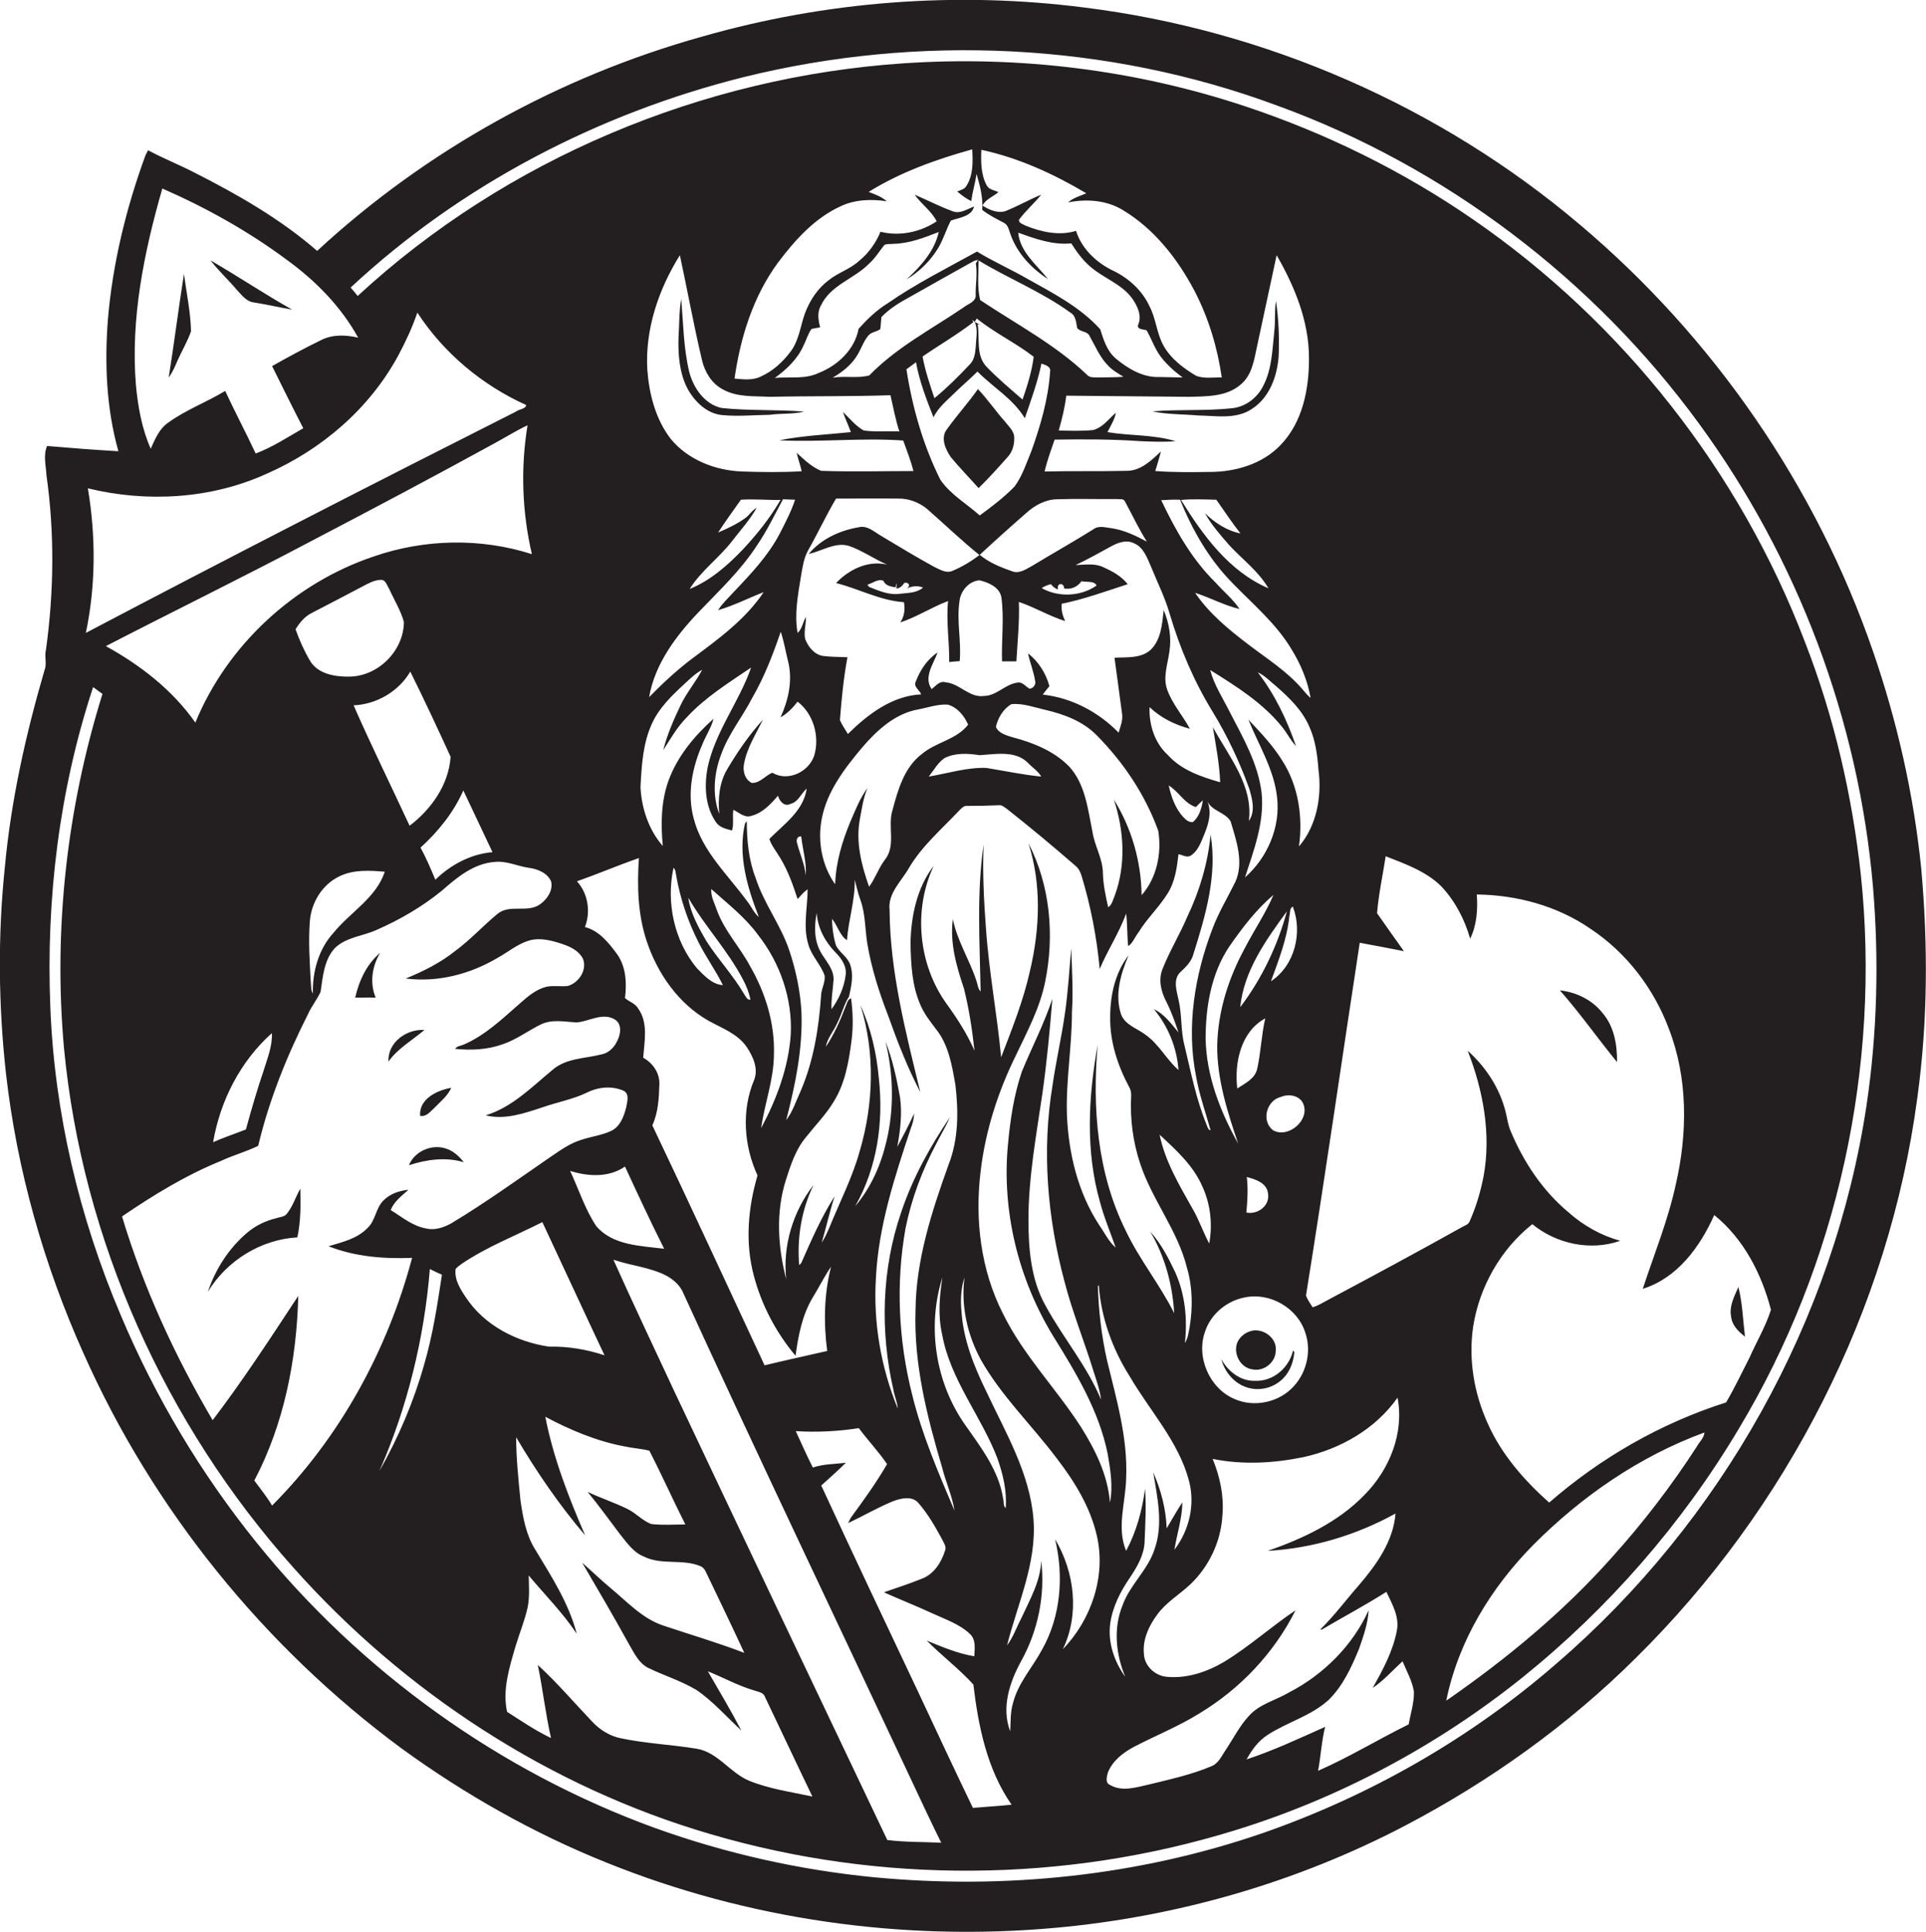 <?xml version="1.0" encoding="utf-8"?>
<!-- Generator: Adobe Illustrator 19.2.0, SVG Export Plug-In . SVG Version: 6.00 Build 0)  -->
<svg version="1.1" id="Layer_1" xmlns="http://www.w3.org/2000/svg" xmlns:xlink="http://www.w3.org/1999/xlink" x="0px" y="0px"
	 viewBox="0 0 845.9 848.7" enable-background="new 0 0 845.9 848.7" xml:space="preserve">
<g>
	<path fill="#231F20" d="M843.8,381.4c-3.3-32.4-10.5-64.3-21.1-95.1c-25-72.7-70.2-138.2-128.9-187.7
		C632.5,46.7,555.9,13.2,476.2,3.3c-56.1-7.2-113.5-2.8-167.9,12.8c-62.7,17.5-121.2,49.9-169,94.1c-16.1-14-34.8-24.7-53.7-34.3
		C78.8,72.4,71.8,69.6,65,66c-0.3,0.6-0.8,1.7-1.1,2.2c-8.5,23.2-14.4,47.4-16.5,72c-1.5,19.4-0.7,39.2,4.6,58
		c-10.4-0.6-20.9-1.4-31.3-2.3c-1.8,4-0.5,8.6-0.3,12.8c3.6,25.4,3.3,51.2-0.2,76.6c-0.8,3,0.5,6-0.6,8.9
		c-8.3,28.4-14.8,57.5-17.5,87c-3.1,29.9-2.8,60.2,0.5,90.1c4.8,42.5,16.6,84.2,34.1,123.2c30.5,68.6,79.3,128.9,139.7,173.5
		c27.8,20.2,58,37.3,89.9,50.1c62.1,25.1,130.3,34.7,196.9,28.7c53.7-4.8,106.5-20,154.3-45.1c36.9-19.4,71.2-43.9,100.8-73.3
		c66.6-65.7,111.5-153.4,123.8-246.3C846.7,448.8,846.8,414.9,843.8,381.4z M71.3,82.8c19.4,8.5,38,18.9,54.9,31.5
		c12.5,9.1,23.6,20.4,31.1,34c-5.3-1.2-11.1-1.5-16.1,1c-7.4,3.6-14.6,7.5-21.7,11.5c4.5,9.1,9,18.2,13.7,27.3
		c-6.8,3.9-13.5,8.3-20.9,11.1c-4.3-9.2-9.1-18.2-13.4-27.5c-8.2,5-17.3,8.3-25.1,14c-3.9,2.7-5.7,7.2-7.6,11.4
		c-3.9-8.8-5.6-18.4-6.5-27.9C57.3,140.1,63.2,110.9,71.3,82.8z M38.6,214.5c25.9,6.3,54.1,4.7,78.5-6.4
		c24.2-10.6,45.3-28.7,57.9-52.1c3.2-6,6.1-12.2,8.3-18.7c11.6,17.8,28.5,31.9,47.8,40.6c-0.2,1.8-3.2,1.8-4.5,2.9
		C163.4,212.7,100.4,245,37.7,278C42.1,257.2,42.1,235.5,38.6,214.5z M233.6,243.4c-22.5-7.2-47.1-6.7-69.4,1
		c-34.9,11.7-64.4,38.9-78.4,73c-10-14.3-24.1-25.2-39.3-33.6c30.2-15.6,60.7-30.5,90.7-46.4c26.8-14,53.6-28.2,80.2-42.8
		c4.8-2.6,9.4-5.5,14.3-7.8C228.6,205.6,229.3,224.9,233.6,243.4z M218.6,420.7c4.5-2.5,8.5-5.9,13.5-7.5c5.2-1.6,10.7,0,15.6,1.7
		c3.4,1.2,6.9,3.1,8.4,6.4c1.8,4.9-2,10.5-6.8,11.8c-3.1,0.3-6.2-0.3-9.2,0.3c-4.6,1.1-8.2,4.2-11.7,7.3c-7.7,6.7-15.2,14-24.7,18.1
		c-1.3,0.6-3,0.6-3.8,1.9c7,0.7,14.1,0.4,20.8-2c6.1-2,11.2-6,17-8.8c4.9-2.3,10.3-1.1,15.5-0.8c5.4-0.4,11.2-4.4,16.5-1.5
		c3.6,1.9,3,6.5,1.4,9.6c-1.3,2.8-3.7,5.3-6.8,5.9c-7.3,1.9-15.6,1.6-21.6,6.8c-9.1,7.5-17.8,16.5-29.4,20c8.4,2.1,17-0.9,24.9-3.5
		c6.5-2.3,13.4-3.5,19.6-6.5c5-2.5,11.1-3.1,16.3-0.7c2.5,1.6,1.3,5,0.9,7.3c-1,3.9-2.6,8.3-6.5,10.2c-4.2,2-8.9,2.5-13.3,4
		c-4.6,1.4-8.6,4.2-12.6,6.9c-14.7,10.1-29.2,20.6-44.5,29.8c-3.3,1.8-7.2,3.1-10.9,2.2c-5.9-1-10.6-5-15.6-8.1
		c1.5-3.8,4.8-6.2,7.8-8.9c-4.1,0.4-8.2,1.8-11.1,4.8c-3.3,3.4-3.4,8.8-6.9,12c-4.5,4.7-11.1,6.2-17.1,8c11.6,4.6,24.3,5.6,36.7,5.1
		c-10.8,40.6-31.7,78.9-61.5,108.8c-2.3-3.9-5.2-7.4-7.8-11c13.1-24.9,18.6-53.2,19.3-81.1c-12.1,18.4-24.2,37-37.6,54.6
		c-16.6-28.2-30.4-58.2-39.8-89.5c13.8-9.4,28-18.1,43.5-24.4c5.3-2.5,11-4,16.3-6.6c4.8-20.2,12.6-39.5,21.9-57.9
		c1.5-3.4,3.9-6.3,5.5-9.7c1-6.7,1.5-14.2,6.4-19.4c5-4.7,12.1-5.1,18.1-7.8c10.3-4.5,20.1-10.2,28.8-17.3
		c6.6-5.8,13.9-11.9,23.1-12.6c5.3-0.6,10.1,1.9,15.2,2.6c3.8,0.5,8.2,2.3,9.7,6.1c0.8,3.9-1.8,7.7-4.9,9.9
		c-5.6,4-13.4-0.3-18.8,4.3c-6.3,5.2-11.9,11.4-18.6,16.3c-6.5,5.2-14,8.9-21.6,12C192.2,431.6,206.5,427.9,218.6,420.7z M284,413.3
		c4.7,14.2,13.9,27.5,27.1,35c5.9,3.3,12.8,5.7,16.8,11.5c2.8,4.2,5.3,9.5,3.3,14.6c-5.6,13.3-4.5,28.9,1.5,41.9
		c-4.2,14.3-5.5,29.6-1.6,44.1c3.4,12.9,9.8,25,18.3,35.1c1.2-8.8,2.9-17.8,7.5-25.5c2.8-4.5,5.1-9.3,8.1-13.6
		c-3.1,12-3.3,24.7-1.7,37c-9.2,2.1-18.4,4.1-27.5,6.3c-16.4-35.1-32.6-70.4-49.3-105.4c2.6-5.6,2.9-12,3.1-18
		c0.2-5-2.9-9.4-7.1-11.7c0.5-7.2,2.3-15.3-2.2-21.6c-1.3-2.3-4-3-5.8-4.6c0.8-6.5,0.5-13.6-3.4-19.2c-3.7-5-7.9-10.4-14.2-12
		c2.6-6.7,1.4-14.7-3.5-20.1c9.1-3.2,18-7,27.2-10.2C279.8,389.1,280.1,401.6,284,413.3z M381.5,84.3c14-8.7,29.7-14.3,45.5-18.7
		c0.3,5.4,0.5,11.2-2.5,16c-0.8,1.5-2.6,1.9-4.1,2.5c1.9,1.6,3.9,3.2,6.2,4.2c0.5-4,1.7-7.9,2.3-11.9c1.5,5.1,2.9,10.4,2.5,15.8
		c2.9,2.3,6.2,3.9,9.4,5.6c2,0.9,2.3,3.3,3,5.1c2.9,8.3,9.2,15,16.5,19.7c-5-6.3-12.3-11.9-13.1-20.4c7.5,2.7,15.2,5.5,23.3,4.7
		c2.3,3.6,4.8,7.1,8.1,10c5.9,5.3,14.1,7.7,18.8,14.4c2.2,3.2,4.2,7.4,2.5,11.3c-0.8,2.2,2.4,2,3.7,2.5c2.2,3.8,3.6,8.2,6.3,11.7
		c2.7,3.5,6,6.4,9.5,9c-3.4-0.1-6.8-0.1-10.2-0.2c-7.1,0.3-13.7-3.6-19-8c-4-3.3-5.5-8.3-7-13c-8.8-9.7-20.6-15.8-31.9-22.1
		c-7.3-4.2-15-7.6-22.2-12c-13.2,7.3-26.8,14.1-39.2,22.7c-4.9,3-9,7-12.8,11.2c-1.7,9.1-9.1,16.1-17.5,19.4
		c-6,2.9-12.9,1.6-19.3,2.2c5.1-3.7,9.9-8.2,12.5-14c1.3-2.5,2-5.3,3.6-7.5c1.3-0.3,2.5-0.5,3.8-0.7c-0.8-3.2-1.4-6.7,0.4-9.7
		c4.2-8.9,14.5-11.6,21-18.2c2.7-2.4,4.6-5.5,6.8-8.3c1.2-0.6,2.6-0.3,3.9-0.5c7-0.1,13.6-2.7,20-5.2c-1.9,8.5-7.9,15-14.1,20.8
		c5.5-3.3,10.3-8,13.7-13.5c2.4-3.9,3.6-8.3,5.7-12.3c3.6-1.3,9.2-1.8,10.2-6.2c-3,1.1-6.1,3.4-9.4,2.1c-5.7-2.1-11.1-4.9-16.7-7.3
		c2.9,4.1,7.3,7.1,9.7,11.7c-7.1,4.8-16.4,6.7-24.7,4.6c-2,4.9-5.2,9.4-9.4,12.8c-4,3.7-9.4,5.2-13.5,8.6
		c-4.8,3.6-8.2,8.9-10.3,14.5c-2,5.6-2.6,12-6.4,16.9c-3.4,4.5-7.8,8.5-13,10.8c-3.6,1.8-7.7,1.2-11.5,0.9
		c2.6-18.2,8.2-36.2,19.2-51.1c7.4-9.8,16-19.4,27.4-24.6c6.3-3,13.5-3.2,20.3-2.2C387,86.3,384.2,85.3,381.5,84.3z M493.2,92.3
		c13.8,8.3,24.1,21.5,31.5,35.6c6.1,11.8,10,24.7,11.9,37.9c-3.7-0.1-7.7,0.6-11.2-0.7c-5.7-3.4-11.3-7.6-14.5-13.5
		c-2.9-5.3-3.2-11.7-6-17c-3.1-6.8-8.9-12.2-15.6-15.5c-7.5-3.5-14.2-9.7-16.7-17.7c-7.3,2.3-15.3,0.5-22.2-2.3
		c-1-0.6-2.9-1-2.9-2.5c2.9-4,6.7-7.2,9.8-11.1c-5.1,2.1-9.8,4.8-14.9,6.9c-3.6,1.7-7.8-0.1-10.9-2.1c1.5-2.9,4.7-3.9,7-5.9
		c-1.8-0.9-4.3-1.1-5.2-3.1c-2.5-4.7-2.5-10.3-2.3-15.5c16.3,3.5,31.8,10.6,46.1,19.1c-2.7,1.2-5.8,2-8,4
		C477.3,87.3,486,87.9,493.2,92.3z M604.8,401.1c0.7-8.3,2.5-16.7,3.8-25c8.6,3.4,17.8,6.6,24.5,13.3c6,6.4,10.2,14.5,12.6,22.9
		c2.9-5.9,3.4-12.9,2.9-19.4c17.6,0.2,35.4,5,50,15.1c15.7,10.4,27.7,26.1,34.3,43.7c8.5,21.8,8.3,46.1,3.1,68.6
		c-3.4,15.7-9.5,30.6-14.5,45.8c15.2-4.7,25.2-18.5,31.4-32.4c12.9,10.4,20.8,25.8,24.9,41.6c-2.3,7.3-6.3,14-9.4,21
		c-3.4,6.6-6.5,13.3-10.3,19.7c-28.6,9.1-55.1,24.3-77.7,44c-11-9.8-21-21.2-27-34.8c-6-13.2-8.5-28-6.4-42.4
		c2.7-17.5,12.1-34.1,26-45.1c10.6,8.7,25.6,11.9,38.6,7.3c-8.4-2.3-16.2-6.7-22.7-12.5c-11.3-9.4-19.6-21.9-25.3-35.4
		c-1.3-2.8-1.6-6-2.4-9c-2.6-10.3-8.7-19.5-16.6-26.6c6.8,17.4,10.4,36.6,7,55.1c-1.3,6.8-3.3,13.5-6.1,19.8
		c-0.5,1.5-2.2,1.9-3.4,2.6c-19.5,10.9-39.2,21.5-58.9,32c-2.2,1.2-4.3,2.5-6.7,3.2c-1-1.7-2.3-3.3-2.9-5.2
		c8.3-51.6,15.7-103.3,23.6-154.9c6.5,1.2,13,2.4,19.4,3.7C612.7,412.3,608.7,406.7,604.8,401.1z M748.6,629.2
		c-0.2,2.4-2.2,4.1-3.3,6.1c-11.1,17.2-23.6,33.5-37.3,48.7c-21.4,24.1-46.4,44.7-72.8,63c5.3-26.2,19.7-49.7,38.3-68.5
		C694.7,657.2,720.2,639.6,748.6,629.2z M547.5,772.8c2.3-4.2,5.2-8.2,9.3-10.8c8.6-5.6,19.1-8.3,26.8-15.4
		c6.3-6.2,10-14.4,13.3-22.4c1.9-5.5,3.9-11.1,4.2-16.9c-7,15.5-19.8,28.2-34.8,36c-5.9,3.5-13,5.1-17.7,10.3
		c-4.1,4.4-6.8,9.8-10.1,14.8c-1.9,2.7-3.3,6.3-6.7,7.5c-8.8,3.7-18.2,5.7-27.5,8c-5.4,1.2-11.6,3.2-16.8,0.1
		c-2.2-0.9-1.4-3.7-0.9-5.5c2.1-5.2,6.8-8.8,11.6-11.3c9.4-4.9,19.4-8.9,28.4-14.5c18-10.8,33-26.6,42.4-45.4
		c-10.7,7.2-20.3,15.9-31.3,22.6c-7.6,4.5-16.5,7.5-25.4,6.6c-5.1-0.5-9.7-4.8-9.9-10.1c-0.6-6.2,2.1-12.1,5.7-17
		c3.9-5.5,9.8-8.9,14.7-13.5c8.3-7.9,13.5-19,14.1-30.5c0.7-8.4-1.1-16.8-4.3-24.6c13.2,2.7,26.9,1.9,40-0.8
		c16.2-3.6,31.6-12.4,41.2-26.1c3,15.6-3.6,31.7-14.5,42.7c-11.6,12-27,19.2-42.5,24.6c19.6-1.1,38.9-6.9,56.1-16.4
		c-0.9,12.1-8.4,22.5-16,31.4c-5.7,6.5-10.9,13.5-17,19.5c0.2,0,0.5,0.1,0.6,0.1c9.3-5.5,19.1-10.7,28.4-16.6
		c2.5,5.3,5.8,10.9,4.6,17c-1.7,9.1-6.2,17.3-10.6,25.2c4.9-3.3,8.8-7.8,13.1-11.7c1.8,4.4,4.3,8.7,5,13.4c0.1,4.9-1.5,9.6-2.3,14.3
		c-13.4,6.6-26.1,14.4-39.8,20.4c1.2-6.4,1.5-12.9,3.1-19.3C570.6,763.6,559.3,768.9,547.5,772.8z M463.4,676.1
		c3.9,16.2,2.5,34-5.8,48.6c-4.2,7.8-10.5,14.6-12.7,23.4c-1.2,4-1,8.2-1.2,12.4c-4-10.4-0.3-21.6,4.8-30.9
		c7.4-13.3,10.6-29,8.8-44.1c-0.3,9.1-5,17.1-8.7,25.2c-2.1,4-3.6,8.4-6.3,12c4.6-18.3,13.1-36.1,11.6-55.4
		c-1.6-20.4-12.4-38.3-20.9-56.5c-5.3-10.9-9.9-22.4-10.7-34.6c-0.5-5-0.3-10.2,1.3-15.1c-1.6,12.4,1.2,25,7.1,36
		c9,16,22.4,28.8,33.3,43.3c7.8,10.1,14.8,21.4,17.7,34c4.2,17.8-2.4,37.1-14.9,50C474.2,709.1,472,690.5,463.4,676.1z M242,763.4
		c-6.8-3.2-13-7.5-19.3-11.5c-2.1-9.7,1-19.4,3.7-28.7c1.7-5.7,4-11.2,5.3-17c1-4.7,0.6-9.5,0.5-14.2c7.1,8.5,15,16.4,21.1,25.6
		c-3.5-13.5-11.2-25.3-18.3-37.1c-4-6.4-5.3-14-6.4-21.4c-0.9-9.3-1.9-18.5-1.9-27.8c8.9,15.1,18.9,29.7,30.3,43.1
		c-7.3-16.8-14-34.1-17.5-52.1c10.9,5.8,22.5,10.7,34.7,13c3.6,0.8,7.4,1,11,1.9c5.5,10.7,10.4,21.7,15.8,32.4c-5,0-10,0.4-15-0.2
		c-3.9-1.5-6.7-4.8-10.4-6.6c-5.7-2.8-11.8-4.8-17.5-7.5c5,6.1,9.6,12.5,14.3,18.7c3,3.7,5.8,7.9,10.4,9.7
		c7.8,3.9,16.9,0.9,24.8,4.2c1.1,0.4,1.9,1.4,2.4,2.5c5.7,11.9,11.4,23.7,16.9,35.6c-11.7-4.5-23.7-8-35.6-12
		c-9.3-3.1-16-10.6-23.4-16.7c-4.2-3.5-8.1-7.3-12.2-10.9c6.9,11.8,13.9,23.7,20.5,35.7c2.3,3.9,4.3,8.4,8.5,10.5
		c7,3.4,14.5,5.7,21.2,9.7c7.3,5,13.2,11.8,19.7,17.8c-4.6-8.8-9.7-17.3-14.7-26c6.7,2.7,13,6.2,20,8.3c1.8,0.7,4.4,0.8,5.1,3
		c7,14.6,13.8,29.2,20.8,43.7c-9.3-2-18.8-3.3-27.7-6.9c-8.5-3.5-13.7-12.5-23.1-14.1c-11.1-1.8-22.4-2.3-33.4-4.6
		c-4.9-1-9.3-3.8-12.6-7.4c-7.9-8.3-15.4-17.1-23.8-24.8C238.4,741.9,239.6,752.8,242,763.4z M265.5,595.3c-7.9-2.6-16.1-4-24.4-3.8
		c-14.2-2.1-28.3-9.3-36.4-21.5c-2.5-3.7-5.2-7.9-4.6-12.6c0.8-0.9,1.7-1.6,2.7-2.3c11.1-7.5,23.6-12.3,35.4-18.3
		C247.3,556.2,256.3,575.8,265.5,595.3z M250.4,514.3c7.9,2.5,17,3,24.1-1.9c5.6,12.1,11.2,24.2,17.2,36.1
		c-10.3-1.3-22.5-1.4-29.8-9.9C256.9,531.1,254.2,522.4,250.4,514.3z M296.2,611.2c-9-19.3-18.1-38.5-26.8-57.9
		c7.8,2.7,16.3,3.3,23.6,7.2c2.7,1.6,5.1,3.6,6.6,6.4c33.1,72.3,67.4,144,101.1,215.9c4.2,8.9,8.3,17.8,12.7,26.6
		c-7.9-0.4-15.9-0.2-23.7-1.2C358.5,742.6,327.2,676.9,296.2,611.2z M403,742.6c-14.2-30-28.4-60-42.3-90.1c3.6-3.3,7.3-6.5,10.8-10
		c-4.8,0.6-9.8,0.5-14.5,2.1c-2.7-5.3-5-10.6-7.5-16c9.3,0.6,18.5,0.1,27.7-1.3c4,5.4,8.7,10.3,12.4,15.8
		c-4.7,8.1-10.1,15.6-15.6,23.1c-0.6,0.8-1,1.8-1.5,2.8c6.6-3.1,12.9-6.8,19.7-9.6c3.5-1.3,8.4-2.5,11.2,0.8
		c4.1,4.7,7.3,10.3,10.3,15.8c0.7,1.6,2.2,3.4,1.3,5.3c-1.6,5-4.8,10-9.8,12c-5.6,2.3-11.3,4.1-17,6.1c7.1,3.2,14.3,6,21.4,9.3
		c5.6,2.6,11.7,4.6,16.3,8.9c2.8,2.5,2.2,6.5,2,9.9c-7.3-1.2-14.1-4.1-20.9-6.9c6.6,6.6,14.2,12.4,20.5,19.3
		c2.2,18.4,6,37.3,16.8,52.8c-5.7,0.6-11.4,0.9-17,1.4C419,776.9,411,759.7,403,742.6z M413.8,586.2c3.6,19.9,17.1,35.7,24.2,54.2
		c2.5,7,4.3,14.5,3.7,22c-1.2-1-0.7-2.7-1.1-4c-1.8-12.2-9.5-22.3-16.4-32.1c-13.3-18.6-17.2-43.4-10.3-65.2
		C412.6,569.5,411.9,577.9,413.8,586.2z M474.7,626.7c-10.9-16.9-25.3-31.5-34.2-49.7c-9.8-19.2-12.4-41.4-9.8-62.6
		c2.1-17.8,7.7-35.1,15.6-51.1c4.9-10.3,10.4-20.6,12.7-31.9c4.2-20.4,2.3-42.4-7.3-61c5.8,18.1,5,37.6,0.7,55.9
		c-2.9,13.1-7.9,25.6-12.7,38.1c-1.8-19-5.4-37.9-6.7-57c-0.9-12.1-1.5-24.3-1-36.5c-3.1,21.4-1.7,43.1-1.3,64.6
		c-1.3-1.3-1.3-3.2-1.9-4.8c-3-9.2-8.4-17.4-10.3-27c-1.4,10.5,1.6,20.8,4.9,30.6c2.2,8.9,3.6,18,4.6,27.2
		c-3.2-7.3-7.5-14-12.2-20.5c-12.5-17.3-14.8-41.4-5.7-60.7c-7.4,9.6-10,22.2-10.2,34.1c0.2,9.1,0.6,18.6,4.4,27.1
		c1.6,3.8,4.2,7.1,6.7,10.4c5.6,6.9,7.1,16,8.6,24.5c1.4,11.7,1.4,24.1-3,35.2c-7.4,20.6-14.3,41.8-14.5,63.9
		c-0.8,23.5,5,46.5,11.6,68.8c1.6,6.5,4.5,12.6,5.5,19.2c-7.1-16.7-14.3-33.4-18.6-51c-6-23.7-7.2-48.8-2.9-72.9
		c2.6-13,7.3-25.5,13.5-37.2c2-4,4.3-7.7,6.1-11.8c-8.8,13-16.5,26.9-21.5,41.9c-8.6,25-9.3,52.3-3.4,78c0.5,2.8,1.7,5.4,1.9,8.2
		c-7.4-18.1-10.8-37.8-9.6-57.3c1.1-22.8,8.3-44.6,15.4-66c0.8-2,1.3-4.1,1.4-6.3c-2.3,5-4.8,9.8-7.4,14.6
		c1.3-7.1,2.2-14.5,1.2-21.7c-1.5-8.3-3.3-16.7-6.4-24.6c3.5,14.3,3.9,29.6,0.4,44c-2.4,10.3-6.8,20.3-13.7,28.4
		c9.7-16.9,12.5-37,10.4-56.1c-1-11.1-3.5-22.1-8.1-32.2c6.5,20.7,5.8,43.4-0.3,64.1c-3.2,11.6-8.8,22.4-13.3,33.5
		c-1,2.3-2,4.6-3.4,6.7c2-6.8,3.5-13.7,5.7-20.4c-5.9,9.3-10.3,19.4-14.7,29.4c-0.2,0.2-0.7,0.7-0.9,0.9c-1-12,1-24.3,6.3-35.2
		c-9,11.6-13.6,26.7-12,41.3c-3.7-14.1-4.6-29.3-0.2-43.3c2.1-6.6,4.3-13.5,8.8-18.9c4.1-5.2,8.8-10,12.2-15.6
		c5.1-8.1,6.7-17.7,7.9-27c0.8-6.2,0.6-12.4-0.2-18.5c-1.7,0.5-1.8,2.5-2.5,3.8c-2.3,6.1-5,12.1-8.6,17.5c0.7-3.9,3.5-6.9,5-10.4
		c2-3.8,2.9-8.1,5.2-11.7c1-4.5,2.1-9.4,0.5-14c-1.2-3.5-4.8-5.3-6.3-8.6c-1.1-3.7-1.6-7.6-1.7-11.5c2.5,2.9,3.3,7.2,6.6,9.4
		c0.6-8.9,3.6-17.6,3.4-26.6c0.8,3,1.4,6,2.5,8.9c2.2,6.1,2,12.6,3,19c1.8,10.8,5.1,21.3,9.1,31.6c4.1,11.5,8.5,22.9,14.2,33.8
		c-6.4-26.3-13.3-52.8-13.5-80.1c-0.8-7.3,5.3-12.6,8.6-18.5c5.7-9.6,14.3-16.9,21.9-25c1-0.9,2-2.3,3.5-2.1c4.7,0,9.3-0.1,14-0.3
		c1.3-0.2,2.3,0.8,3.4,1.5c10.4,8.2,20.6,16.7,30.6,25.4c1.1,1,1.7,2.3,2.2,3.7c4.1,13.4,6.8,27.3,8.1,41.3
		c3.5-8.3,8.5-15.8,11.6-24.3c0.6,4.8,0.4,9.6,0.9,14.3c2.1-1.4,2.9-4,4.5-6c3.7-6.1,9-11,12.8-17.1c3.3-5.2,4.1-11.4,4.8-17.3
		c1.7,0.3,3.7,1.7,5.4,0.6c2.1-1.3,3.4-3.5,4.4-5.7c2.4-5.7,5.4-11.9,2.9-18.1c2,4.3,7.8,4.7,10.2,8.8c2.5,8.5,5.9,17.9,2.1,26.5
		c-3.4,6.9-7.4,13.5-10.1,20.7c-7.8,20.4-11.5,43-7.2,64.7c1.4,8.1,4.2,15.9,6.4,23.8c-1.3-0.3-1.4-1.8-1.9-2.8
		c-4.5-11.1-6.8-23-9.6-34.6c-1.7-6.5-1-13.4-2.6-20c-0.8-3.9-2.5-8.7,0.7-12c2.5-2.3,5.1-4.8,5.9-8.2c5.3-16.8,10.5-34.5,7.5-52.3
		c-1.2,12.5-4.8,24.7-10.2,36c-3.3,7.8-7.8,15.1-10.9,23c-2,4.9-0.6,10.2,1.8,14.7c2.1,4.2,3.7,8.7,5.2,13.2
		c-3.2-3.8-6.2-8.1-10.8-10.2c6.3,7.5,10.1,17,10.8,26.7c-5.3-4.6-8.6-11.4-14.5-15.5c-3.6-2.8-8.9-4.2-10.7-8.9
		c-2.9-8.6-0.2-17.9,3.3-26c-5.9,7.6-8.1,17.5-8.1,27c-0.2,10.9,3.3,21.5,8.4,31c0.7,1.2,0.9,2.7,0.8,4.1
		c-0.5,9.8,0.8,19.8,3.9,29.2c5.2,16,16.5,29.4,20.6,45.9c2.5,8.4,2.6,17.4,1.2,26.1c-0.5,2.4-0.7,4.9-2.1,7
		c1.2-10.5,0.1-21.5-4.3-31.2c-3-6.3-6.2-12.5-10.9-17.7c6.4,10.8,9.8,23.3,10.5,35.8c-6.3-12.6-15.3-23.6-21.3-36.3
		c-12.5-25.1-14.7-54-12.3-81.5c-4.1,22.7-5.4,46.5,1,68.9c1.8,6.9,4.6,13.4,6.9,20.1c-3.1-2.7-4.9-6.6-7.3-10
		c-9.3-14.3-13.4-31.4-14.1-48.3c-0.5-15,2.2-30,2.2-45c0.6-9.4,0-18.7-0.3-28.1c-0.9,9.6-1.4,19.2-2.8,28.7
		c-1.5,10.5-3.9,20.8-5.4,31.3c-4.8,28.7-2.3,58.2,5.2,86.2c3.5,13.6,8.8,26.5,12.9,39.9c1.3,4,2.7,8,3.2,12.1
		c-6.2-14.9-16.8-27.3-24.4-41.3c-6.4-11.4-7.5-24.9-7.5-37.7c0-18.8,3.5-37.4,6.2-56c1.9-13.6,3.2-27.3,4.3-41.1
		c-3.6,11-9,21.3-13.4,32c-3.5,10.3-5.1,21.2-6.1,32c-2.8,29.3,4.6,59.3,20,84.4c10,16.1,20,32.7,23.8,51.5c1.2,7,2.4,14.3,1,21.4
		C486.5,647.6,480.9,636.6,474.7,626.7z M329.4,424.3c-4.5-8.4-11.2-15.4-14.5-24.4c-1-3.1-2.8-6.1-2.5-9.4
		c7.1,6.4,14.8,12.3,20.5,20.1c9.7,12.3,15.2,28.1,14.4,43.8c-1,14.5-6.2,28.4-13,41.1c1.5-10.8,5.5-21.1,5.6-32.1
		C340.4,449.6,336.2,436.1,329.4,424.3z M310.2,413.3c-3.4-5.9-6.9-12.1-7.9-19c7.2,12.5,17.3,23.1,24,35.9c1.5,2.8,2.7,5.8,3.3,8.9
		c-1.5,0.2-2.1-1.5-2.8-2.5C322,428.4,315.4,421.4,310.2,413.3z M317.5,432.7c-4.8-0.3-8.2-4.2-11.4-7.4c-10-12-13.6-28.9-10.3-44.1
		c0.9,0.7,0.9,1.9,1.1,2.9c1.8,10.5,5.2,20.7,10.1,30.2C310.2,420.6,314.4,426.4,317.5,432.7z M360.4,418.1
		c-2.9-5.2-2.8-11.5-1.7-17.1c0.4,6.6,3.7,12.7,8.3,17.4c2.6,2.6,5,6.1,4.4,10c-0.7,5.4-3,10.5-6.2,14.9c-0.2-4.3,0.6-8.6,0.9-12.9
		C366.3,425.5,362.5,422,360.4,418.1z M319.5,337.7c-3.6,5.9-4.2,13-3.6,19.8c-3.2-8.4-2.3-18,0.9-26.3c3.2-8.9,9.3-16.3,13.6-24.7
		c5.3-9.1,9.1-19.1,12.5-29c1.5,4.4,2.2,9.1,3.4,13.7c1.8,8.1-0.1,16.5-3.5,23.9c3-1.7,5.4-4.2,7.5-6.9c7,5.3,9.8,15.4,7.3,23.7
		c-2.4,7.2-11.6,11.6-18.4,7.5c-3.1,1.3-5.4,4.6-9,4.5c-3.1-1.5-4.1-5.3-3.4-8.5c1.3-7,5.2-13,8.3-19.3
		C329.1,322.7,324,330.1,319.5,337.7z M327.4,227.5c-3.7,2.7-7.8,4.6-12,6.4c3.2-4.9,6.6-9.6,10-14.4c5.8-0.4,11.6,0.2,17.4,0.1
		c-4.6,7.9-10.3,15.1-16.6,21.8c-6.7,7-14.2,13.6-23.3,17.3c5-8,12.9-13.6,18.6-21c3.7-4.8,7.8-9.3,10.8-14.6
		C330.3,224.1,329.2,226.2,327.4,227.5z M306.8,268.9c9-9.4,18.6-18.4,25.7-29.4c4.4-6.4,7.7-13.4,11.4-20.2
		c1.8,0.1,3.5,0.1,5.3,0.2c-1.7,5.2-4.3,10.1-6.8,15c-5.1,9.7-12.8,17.8-20.3,25.7c-2.3,2.5-4.9,4.9-6.7,7.8c6.9-2,13.3-5.3,20-7.9
		c-8,12-19.9,20.6-31.3,29.1c-6.8,5.1-13,10.9-19,17C287.6,291.7,296.8,279.4,306.8,268.9z M454,156.7c-0.8,6.4-2.8,12.7-4.9,18.8
		c-5.4-4.7-10.9-9.3-15.8-14.4c-4.8-5-2.9-12.5-3.9-18.7l1.3,0.3c-0.9-0.4-1.7-0.8-2.6-1.3c1.3,2.8,0.8,5.9,0.6,8.8
		c-0.3,3.4-0.2,7.3-2.8,9.9c-4.9,5.2-10,10.3-15.5,14.8c-2-6-4.1-12.1-5.2-18.3c7.4-5.1,15.2-9.6,22.3-15.1l-0.6-1
		c0.3,0.2,0.9,0.6,1.2,0.9c0.2-0.4,0.7-1.2,0.9-1.5C436.8,146.2,446.1,150.6,454,156.7z M429.8,114.4c13.2,8,27.8,13.8,40.3,22.9
		c2.5,1.4,2.5,4.4,3,6.8c1.4,1.8,4.6,1.3,5.5,3.6c2.5,4.4,4.5,9.3,8.1,12.9c1.9,2.1,4.4,3.4,6.7,4.9c-3.8,0.3-7.6,0.2-11.4,0.3
		c-1.5-0.1-3.3,0.2-4.5-1.1c-13.9-13.3-31.1-22.3-47-32.9C429.1,126.2,429.8,120.2,429.8,114.4z M428.6,115.7
		c0.7,4.5-0.1,9-0.1,13.5c0.5,3.4-3.4,4.2-5.4,5.9c-14,9.5-29.4,17.5-41.3,29.8c-5.2,1.4-10.8,0.1-16.1,1c4.3-2.5,8.5-5.8,11-10.2
		c1.6-2.7,2.6-5.8,4.6-8.2c1.3-1.7,3.6-1.7,5.3-2.9c0.3-1.8,0.3-3.5,0.5-5.3c3.5-3.7,7.8-6.3,12.2-8.7c9.5-5.4,19-10.7,28.5-16
		l1.8-0.5C429.3,114.6,428.9,115.1,428.6,115.7z M402.3,159.1c1.5,8.3,4.6,16.4,7.7,24.2c2.2-4.6,6.3-7.7,9.9-11.3
		c3.1-3,6.4-5.8,9.4-8.8c6.8,6.9,15.7,12,20.8,20.5c2.7-7.9,5.6-15.8,7.3-24c1.7,0.6,4.3,1.3,3.8,3.6c-0.8,12-4.2,23.6-8.2,34.8
		c-2.2,5.3-4,11-7.4,15.6c-4.6,4.7-9.9,8.8-15.3,12.7c-5.8-5.2-12.9-9.2-17.3-15.7c-7.6-15.2-12.3-31.8-14.9-48.5
		C399.5,161.2,400.9,160.2,402.3,159.1z M467.4,258.5c3.1,0.5,5.8-0.7,7.6-3.2c2.1,0.5,5.7-0.3,6.6,1.9c-6.8,4.8-16.8,5.3-24.1,1.1
		c1.3-0.8,2.6-1.4,4.1-1.7c0.8,1.1,1.8,1.9,3.1,2.3C463.9,256,467.3,255.7,467.4,258.5z M453.4,248.5c-2.6,1.4-5.6,3.6-8.7,2.5
		c-5.1-1.8-10.2-3.8-14.4-7.3c6.8-6.3,13.7-12.5,20.7-18.6c3.6-3.2,8.2-5.7,13.2-5.8c8.7-0.3,17.3,0,26-0.1c1.3,0.2,3.3-0.4,3.9,1.1
		c3.2,5.9,6,11.9,9.6,17.6c-4.9-2.6-10-5.1-15.6-5.9c-2.6-0.3-5.6-1.3-7.9,0.5C471.4,238,462.3,243.1,453.4,248.5z M430.2,243.8
		c-3.7,2.8-7.7,5.2-12,7c-2.7,1.1-5.3-0.6-7.7-1.7c-7.9-4.3-15.6-9-23.3-13.6c-3.2-1.8-6.2-4.9-10.1-3.9
		c-8.3,1.4-16.5,5.2-21.9,11.7c5.8-1.2,11.3-5.2,17.4-3.6c6,2,11.2,5.8,17,8.3c-8.4-2-16.8,2.2-22.4,8.1c10,2.5,19.3,7.7,29.8,8.4
		c0.6,3.1,0.2,6.3-1.6,8.9c7.3-2.4,13.8-6.7,21-9.4c-0.9,8.9,0.6,17.8,0.5,26.8c1.5-0.2,3-0.3,4.6-0.4c0.8-8.7-1.4-17.5-0.1-26.2
		c0.4-4.5,4.1-9,8.8-9.3c3.9,0.9,8.8,3,9.6,7.4c1.3,9.4,0,18.8,0.3,28.2c2.1,0,4.2,0,6.3,0c0.5-8.7,1.4-17.4,1.1-26.1
		c6.9,2.3,13.3,6.2,20.3,8.4c-1.1-2.4-1.8-4.9-1.5-7.6c9.9-2,19.4-5.5,29-8.6c-2.7-3.5-6.8-5.7-10.8-7.5c-3.8-1.8-8-1-12.1-0.9
		c5.3-2.5,10.3-5.3,15.4-8.1c3.1-1.7,6.8-3.2,10.2-1.5c4.4,1.8,5.9,6.7,7.7,10.7c2.7,6.7,6,13.2,8,20.2c4.5,15.2,10.7,29.8,19,43.3
		c6.4,10.5,11.7,21.8,15.9,33.4c1.4,4.6,2.9,10.2-0.1,14.4c2-15.6-8.8-28.3-15.8-41.2c1.3,8,2.9,16.1,3.2,24.2
		c-8.3-2.4-17-5.3-23-12c-5.8-5.3-8.3-13.3-8-21c4.9,4.7,11.2,7.8,17.7,9.5c-3.2-5.9-7.8-11-10-17.3c-1.9-5.5,0.3-11.1,1-16.6
		c1-6.1-0.1-12.5-2.5-18.2c-0.7,6.1-1.1,13-5.8,17.5c-4.3,3.8-10.5,3.1-15.8,3.4c1.1,8.2,2.2,16.3,3.3,24.5c0.5,2.9-0.7,5.6-1.5,8.4
		c-8.9-9.1-20.6-15.3-33.3-16.7c0.9-1.3,1.9-2.5,2.9-3.7c-1.5-5.6-4.8-10.9-9.4-14.4c0.9,4.2,2.6,8.2,3.2,12.5c0.2,1.4-1,2.9-2.5,3
		c-1.7-0.8-2.9-2.9-5-2.7c-5.6,0.5-9.3,5.8-15,5.9c-6.5,0.9-10.7-5.5-16.9-6c-2.6-0.8-4.3,1.6-6.1,3c-3.7-5.2,0.8-11.1,2.6-16.1
		c-4.6,3-7.7,7.8-9.6,12.8c-1.1,2.3,1.7,3.7,2.4,5.6c-12.8,0.6-23.5,8.8-32.2,17.4c-1.2-2-2.6-4-3.5-6.1c0.7-9.2,1.6-18.5,3.3-27.6
		c-3.6-0.2-7.3-0.1-10.9-0.6c-3.8-0.7-6.4-4.1-7.7-7.5c-0.6-3.2,0.4-6.4,0.4-9.6c-1.4,2.2-1.7,5.3-3.7,7c-1.5-8.4,0.2-16.8,1.5-25
		c0.7-3.9,1.2-7.9,3.2-11.4c4.2-7.4,7.8-15.2,12.2-22.6c9.1,0,18.2-0.1,27.3,0c4.5-0.1,9,1.6,12.5,4.4
		C414.7,230.1,422.1,237.3,430.2,243.8z M397.1,256.1c1.6-0.7,3.4,1.1,0.9,2.6c2.1-1.3,5-1.6,7.4-0.6c-2.8,2.4-6.6,2.3-10.1,2.7
		c-4.8,0.7-9.3-1.3-13.6-3c-0.2-0.2-0.5-0.7-0.7-1c2.3-0.6,4.5-2.7,7-1.7c0.9,2.2,3.2,2.5,5.3,2.9c0.1-0.5,0.3-1.4,0.5-1.9
		c0,0.6-0.1,1.8-0.1,2.4C395.2,258.4,396.3,257.4,397.1,256.1z M528.3,351.5c-0.5,3.4-1.6,7.3-4.4,9.6c-1.8,0.2-3.1-1.1-4.2-2.2
		c-3.5-3.8-5.3-8.9-6.4-13.9c4.4,2.7,6.9,7.9,11.9,9.5C526.2,353.5,527.2,352.5,528.3,351.5z M489.6,393.4c-0.8,1.7-1.1,4-2.9,5.1
		c-1.1-5-2.2-10-2.3-15.1c-0.1-6.4-3.7-11.9-4.6-18.1c-2-9.8-3.1-20.7-10.1-28.5c-6.7-6.9-15.9-10.6-25.1-13c-2.6-0.8-6-1.7-7.2-4.5
		c0.8-3.9,3.3-8,6.8-10c5.1-0.5,10,1.4,14.9,2.5c8.2,1.9,16.5,5,22.5,11.1c11.8,11.9,21.4,26.2,27.1,42c1.6,9.8-0.6,20.7-7.3,28.3
		c-0.2-14.8-4.4-29.5-12.2-42C493.7,364.7,494.6,379.8,489.6,393.4z M388.6,377.7c-2.8,3.7-4.2,8.2-6.9,11.8
		c-3.3-9.4-5.9-19.4-4.1-29.4c0.9-4.7,1.5-9.5,3.4-14c-3.3,4.5-5.4,9.9-7.6,15c-3.6,8.7-6.3,17.8-6.6,27.3
		c-5.8-8.1-7.8-18.9-5.9-28.7c2.3-12.1,10-22.1,17.7-31.3c6.5-7.6,14.5-15,24.7-16.8c4.3-0.8,8.6-2.4,13-2.1
		c4.2,1.2,7.2,4.9,8.9,8.8c-5.1,6.6-14,7.6-20.2,12.8c-7.8,5.8-10.6,15.7-13,24.7C389.7,362.9,393.7,371.4,388.6,377.7z M414.8,333
		c4.7-2.4,10.3-2.1,15.4-1.3c7-0.4,15.6-2.2,21.2,3.3c1.9,2.1,4.5,3.6,5.9,6.1c-8.1-0.8-16.1-2.5-24.1-3.8
		c-8.6-0.3-16.9,2.4-25.3,3.8C410.1,338.4,411.8,335.1,414.8,333z M512.4,671.3c-0.3-8.5-2.5-16.8-5.9-24.6
		c1.8,11,4.5,22.8,0.6,33.7c-2.9,9.2-10.9,15.7-14.1,24.8c-4.1,10-2.9,21.5,1.2,31.3c-4.8-6.6-7.7-15.1-6.6-23.3
		c1-7.3,4.4-14,8.5-20c3.2-4.8,6.3-9.9,6.6-15.8c0.3-7.8,0.8-15.7,0.2-23.5c-1.2,9.4-3.8,18.9-8.3,27.3c-4.3-10.2-0.2-21.3,0-31.9
		c0.8-17.7-4.3-34.8-8.4-51.8c-2.4-10.7-3.7-21.7-4-32.6c0.1-0.1,0.3-0.3,0.4-0.3c1,14.2,6,28,13.6,40c8.8,15.1,21.4,28.5,26,45.8
		c2.8,10.5,0.1,21.8-6.4,30.3c1.1-6.9,3.4-13.7,3.5-20.8C516.8,663.6,514.7,667.5,512.4,671.3z M529.4,584.5
		c2.6-7.5,9.5-13.1,17.2-14.6c11.1-2.4,23.3,4.6,26.7,15.5c2.7,7.9,0.7,17.1-4.9,23.3c-6.3,7.2-17.4,9.7-26.2,5.8
		C531.1,609.8,525.1,595.8,529.4,584.5z M523.7,530.8c-5.8-10.3-12-20.7-14.4-32.4c7.2,6.7,14.8,13.5,18.8,22.8
		c3.6,7.8,4.5,16.6,3,25C528.4,541.2,526.6,535.7,523.7,530.8z M547.6,517c3.8,1,8.7,2.5,9.3,7.1c1,5.4-4.4,9.5-9.5,8.5
		C547.9,527.4,548.2,522.2,547.6,517z M552.2,469.3c-0.9,4.5-5.3,6.5-8.8,8.8c-1.3-11.3,1.5-24.9,12.3-30.8
		C554,454.6,553.8,462.1,552.2,469.3z M559.2,496.5c-5.4-4-3-13.2,3.4-14.7c3.5-1.5,8.5-0.6,9.9,3.3
		C575.2,492.2,565.7,500.1,559.2,496.5z M558.2,431c3.4-9.3,7.1-18.7,8.1-28.7c0.4-1.4,0-3.3,1.5-4.1
		C572.2,409.5,568.7,424.1,558.2,431z M544.7,442.4c1.6-16,11.3-29.5,20.5-42.1C561.1,415.4,554.2,429.9,544.7,442.4z M546.6,416.7
		c-7.1,13.1-11.7,27.6-12,42.6c-0.1,14.8,4.5,29.1,9.2,43c-7.9-14.1-13.9-29.6-14.3-45.9c0-14,2.4-28.6,10.3-40.5
		c5.7-8.2,11.8-16.3,19.5-22.8C555.8,401.3,550.7,408.7,546.6,416.7z M570.5,371.8c1.8-12.8-0.2-26.5-7.2-37.5
		c-4.1-6.7-9.6-12.5-15-18.2c4.5,11.2,11.3,21.9,12.6,34.2c1.5,13.1-4.3,26.5-14.1,35.1c3.9-12,8.6-24.3,7.3-37.1
		c-1.5-12.7-8-24-13.8-35.2c-3.1-6.2-7-12.1-8.8-18.8c11.4,7.1,23.1,14.4,31.6,25c2.2,2.7,3.7,5.9,6.1,8.4
		c-4-11.6-9.3-22.7-16.8-32.4c3.2,1.5,5.7,4.2,8.4,6.4c5.7,5,11.3,10.5,14.3,17.6c2.7,6,3.5,12.5,4,19
		C580.6,349.9,578.3,362.7,570.5,371.8z M571.9,302.6c-6.7-7.8-15.5-13.3-23.6-19.5c-8.7-6.6-17.3-13.7-23.4-22.7
		c6.6,2.1,12.7,5.5,19.5,7.1c-2.9-4.4-7.1-7.7-10.6-11.7c-10.4-10.2-17.6-23.1-23.8-36.1c2.8-0.2,5.6-0.3,8.3-0.2
		c5.4,13.4,12.8,26.3,23.1,36.7c9,9.3,19.2,17.8,25.9,29.1c4,6.5,7,13.7,8.3,21.2C574.2,305.5,573.1,303.9,571.9,302.6z M540,239.6
		c5.8,6.2,12.8,11.4,17.1,18.8c-17.3-7.4-28.8-23.3-38.4-38.8c5.1-0.5,10.4-0.2,15.5-0.1c3.5,4.9,6.8,10,10.6,14.8
		c-6-1.2-11.3-4.7-15.6-8.9C532.1,230.6,536.1,235.1,540,239.6z M562.4,195.5c-8,8.4-19.9,11.8-31.2,11.8c-8,0.1-15.9,0.2-23.8-0.4
		c0.9-2.8,1.7-5.7,2.5-8.6c-4.1,3.8-8.6,8.3-14.6,8.5c-12.2,0.3-24.3,0-36.5,0.3c1.1-4.8,2.8-9.4,4.4-14c12.6-0.2,25.3-0.2,37.9,0.7
		c5.1,0.2,10.2,0.4,15.2,0c-9.6-3-20-2.3-29.9-4c1.4-2.8,3.1-5.4,3.7-8.5c-3.2,2.7-5.8,6.6-10.1,7.6c-5,0.5-10,0.3-15,0.2
		c1.4-5,2.7-10.1,3.3-15.3c18,0.1,35.9,0.4,53.9,0.5c7.7-0.2,16.4,0,22.6-5.3c5.1-4.1,6-10.9,7.3-16.9c2.9-13.3,5.7-26.7,8.6-40
		c7.9,13.7,14.2,29,14.2,45.1C575,170.8,572.1,185.5,562.4,195.5z M338.1,174.3c17.7-0.4,35.3-0.1,53-0.7c1.2,5.3,2.2,10.7,3.9,15.9
		c-5.2-0.2-10.5,0.3-15.6-0.4c-3.7-2-6.2-5.4-9.2-8.1c1.1,3,2.4,5.8,3.5,8.8c-10.5,1.1-21,1.5-31.4,3.6c18.1,0.9,36.3-1.2,54.4,0.1
		c1.6,4.4,3.3,8.8,4.5,13.4c-13.5,0-27.1,0.4-40.6-0.1c-4.1-1.7-7.4-4.9-10.7-7.9c0.6,2.7,1.6,5.3,2.2,8.1
		c-8.7,0.5-17.4,0.4-26.1,0.1c-11.8-0.4-23.8-5.1-31.4-14.3c-6.7-8.7-9.5-19.7-10.3-30.5c-1-17.8,5-35.3,14.3-50.2
		c3.3,15.3,6.1,30.8,9.7,46c1.2,5.2,4.2,10.3,9.1,12.9C323.8,174.6,331.2,173.9,338.1,174.3z M286.4,317.7c3.1-6.8,8.6-12.1,14-17.1
		c2.5-2.3,5-4.8,8-6.4c-2.9,5.5-7,10.2-9.6,15.8c-3,6.3-5.8,12.7-7.5,19.5c3.2-5,6.1-10.2,10.4-14.5c8.1-8.8,18.4-15.1,28.2-21.8
		c-5.3,15.2-15.9,28.3-19.2,44.3c-1.4,8-1,16.8,3.8,23.7c1.6,2.3,4.4,2.9,7,3.6c0.9-3,0.1-6.1,0.6-9.1c2.5,1.2,5.1,3.8,8.1,2.6
		c4.8-1.3,8.3-5.1,11.5-8.8c0.6,2.4,2.8,5,5.5,3.6c3.5-0.9,4.6-4.6,7.1-6.7c-1.4,9.8-10,15.6-16.4,22.1c1,3.1,3.2,5.6,4.8,8.4
		c3.4,5.6,5.6,11.8,7.6,18c1.4-1.5,2.7-3.1,4.4-4.3c0,8-2.1,16.3,0.3,24.2c1.4,5.1,5.5,8.8,7.2,13.8c0.3,3.1-1.6,5.9-1.6,9
		c-1,14.2-3.3,28.4-8.9,41.5c-2,4.3-3.5,9.1-6.4,12.9c4-15.5,7.3-31.3,6.7-47.4c-0.5-9.2-2.4-18.3-5.3-27
		c-3.7-11.2-11.2-20.7-14.8-31.9c-3.1-8-3.9-16.6-3.9-25c-0.2,0.3-0.6,0.8-0.8,1c-3.2,13.9,1,28.1,6.1,41.1c-2.3-1.9-3.3-4.7-5.2-7
		c-8.4-11.6-19.7-21.8-23.4-36.2c-3-10.9-0.7-22.5,3.8-32.7c1.5-3.8,3.9-7.3,4.9-11.2c-8.4,7.5-15.9,16.5-19.8,27.2
		c-3.3,9.2-3.4,19.1-2.5,28.7c-6.2-7.1-9.3-16.5-9.8-25.8C281.8,336,282.4,326.3,286.4,317.7z M353.9,384.5
		c-0.5-4.9-2.6-9.4-3.8-14.1c-0.5-1.3,0-3.3,1.8-3C352.5,373.1,354.3,378.7,353.9,384.5z M194.1,559.9c-2,13.2-4,26.5-7.8,39.4
		c-4.6,16.4-11.3,32.1-19.7,46.9c12.3-28,19.7-58.2,22.2-88.8C190.5,558.3,192.3,559.1,194.1,559.9z M93.6,501.7
		c3.1-18.2,12-35.6,25.8-47.9c0.3,5.7-2,11.1-3.6,16.4c-2.9,8.5-5.4,17.2-7.8,25.9C103.2,498,98.3,499.6,93.6,501.7z M179.9,362.7
		c-8.2-17.7-16.8-35.1-24.6-52.9c10.1-0.4,19.8-6.1,24.9-14.8c6.1,12.3,12,24.9,17.7,37.4C197.1,344.6,189.5,355.4,179.9,362.7z
		 M203.5,347.2c4.3,9,8.5,18.1,12.8,27.1c-9.5,0.8-18.3,5.5-25.1,12.1c-2-4.8-4-9.5-6.5-14.1C192.5,365.2,199.2,356.9,203.5,347.2z
		 M169,382.9c-3.8,11.5-15.1,17.7-22.5,26.8c-6.6,7.2-9.3,17.1-9.1,26.7c-0.9-1.5-0.7-3.3-0.9-5c-0.5-9-1.1-18-0.4-27
		c0.7-8,5.4-15.8,12.8-19.4C155.1,381.9,162.3,382.3,169,382.9z M153.2,297.2c-6.1,0.1-13.6-1.2-17-6.9c-2.6-4.4-4.7-9.1-6.4-13.9
		c1.8-2.9,4.1-5.7,7.2-7.2c7.4-3.8,14.8-7.7,22.2-11.6c2.5-1.3,5.1-2.8,7.9-2.9c2.3-0.2,2.8,2.4,3.8,3.9c2.2,4.9,5.1,9.5,6.5,14.6
		C177.3,285.9,166,297.2,153.2,297.2z M819.8,485.4c-14.2,94.5-63.8,183-136.2,245.3c-37.8,32.9-82.1,58.2-129.4,74.6
		c-54.4,18.7-112.8,24.7-170,19.3c-33-3.2-65.5-10.5-96.6-21.7c-68.2-24.8-129.2-68.7-174.8-125.2C88.3,647.4,68.1,613.5,53,577.6
		c-18.2-42.8-29.1-88.8-30.9-135.3c-1.9-47.4,3.9-95.3,18.8-140.5c1.4,1,2.7,2,4.1,3C29.4,354.9,23.4,408,28.1,460.3
		c8,84.3,44.5,165.3,100.8,228.3c48.8,54.8,112.6,96.4,183.1,117c74.7,22,155.8,21.4,230.2-1.6c45.9-14.1,89.1-37.2,126.6-67.3
		c37.7-30.4,70-67.4,94.8-109c43.6-72.5,62.5-159.3,53.7-243.3c-3.8-35-11.8-69.7-24.6-102.5C764.3,207.3,712.8,141.7,647,96.4
		c-30.7-21.2-64.4-37.8-99.8-49.6c-48.2-16.1-99.5-22.4-150.2-19c-88.3,5.9-174.8,42-239.9,102.2c-1-1.3-2.1-2.5-3.1-3.7
		c48.3-45,108.6-76.4,172.5-92.4c77.1-19.1,160-15.2,234.5,12.5c73.8,26.8,139.1,76.4,185.3,139.8c43.2,59.1,70,130.1,76.3,203.1
		C825.3,421.4,824.5,453.7,819.8,485.4z"/>
	<path fill="#231F20" d="M111.2,132.8c5.7,0.9,11.4,2.2,17.1,3.2c-12.1-6.8-23.7-14.6-35.8-21.6c3.5,4.6,7.8,8.5,11.5,12.9
		C106.1,129.5,108.1,132.3,111.2,132.8z"/>
	<path fill="#231F20" d="M83.9,145.5c-0.2-8.5-2-16.8-3.1-25.2c-2.4,15.2-4.3,30.4-6.7,45.5c1.7-2.3,2.8-4.9,3.9-7.5
		C79.9,154,82.4,149.9,83.9,145.5z"/>
	<path fill="#231F20" d="M302.7,163.3c-2.5-10.5-2.6-21.3-3.5-32c-1,5.6-0.8,11.3-1.2,17c-0.2,7.6,0.4,15.5,3.9,22.3
		c3.1,5.7,8.4,11,15.1,11.7c7,0.7,14.1,0,21.1-0.1c5-0.7,10.2-0.2,15.1-1.4c-12.1-1-24.3-0.3-36.3-1.6
		C309.5,177.6,304.5,170.4,302.7,163.3z"/>
	<path fill="#231F20" d="M559.7,145.2c-0.9,8.3-1,17-5,24.5c-2.6,5.1-7.7,9-13.5,9.6c-11.7,1.3-23.5,0.4-35.1,1.4
		c6.6,1.4,13.5,1.2,20.2,1.8c7.8,0.1,16.5,1.8,23.4-2.8c7.9-5,11.3-14.5,11.9-23.5c0.3-8,0-16-1.2-24
		C559.7,136.6,560.2,140.9,559.7,145.2z"/>
	<path fill="#231F20" d="M429.8,214.4c4.5-4.4,8.6-9,12.8-13.7c2.3-2.5,3.1-6,2.8-9.3c-0.5-2.5-2.5-4.3-4-6.2
		c-4.1-4.6-7.6-9.8-11.9-14.3c-4.2,6-9.2,11.5-13.5,17.5c-3.1,3.8-0.8,8.9,1.6,12.4C421.5,205.5,425.7,209.8,429.8,214.4z"/>
	<path fill="#231F20" d="M156,438.2c3,0,6-0.1,9,0c-2.7-6.4-1.6-13.9,2-19.7C161.1,423.4,157.7,430.7,156,438.2z"/>
	<path fill="#231F20" d="M703.7,444.8c-4.5-5.7-11.5-9-18.6-9.8c8.9,10.1,16.6,21.1,25.1,31.5C710.3,458.8,708.9,450.7,703.7,444.8z
		"/>
	<path fill="#231F20" d="M170.6,466.3c4.1-5.8,10.4-9.3,15.8-13.9C178.5,451.9,170.2,457.9,170.6,466.3z"/>
	<path fill="#231F20" d="M184.5,490.1c2.7,0.6,4.4-1.8,6.2-3.4c2.7-2.8,5.9-5.3,7.5-8.9C192,478.9,184,482.6,184.5,490.1z"/>
	<path fill="#231F20" d="M179.6,511.8c7.8-2.5,16.2-3.7,24.1-1.3c-2.2-2.8-4.9-5.3-8.5-6.2C189.1,502.6,182,505.9,179.6,511.8z"/>
	<path fill="#231F20" d="M126,533.1c-1.1,1.5-3.1,1.4-4.7,2c-4.7,1.1-9.2,3.3-12.8,6.4c-8,6.8-13.9,16-17.2,25.9
		c8.3-13.7,23.3-23,39.3-23.9c1.5-7,1.5-14.3,1.3-21.4C129.8,525.8,128.6,529.9,126,533.1z"/>
	<path fill="#231F20" d="M766.4,587.1c-0.9-7.3-1.1-14.7-2.9-21.8c-1.8,4.1-4.1,8.4-3.2,13C760.7,582.1,763.5,584.9,766.4,587.1z"/>
	<path fill="#231F20" d="M550.2,601.5c4.9,1,10.1-3.1,10.1-8.2c0.7-6-6.4-10.6-11.7-8.4c-2.2,0.8-4.1,2.5-5.1,4.6
		C541.4,594.5,544.8,600.9,550.2,601.5z"/>
	<path fill="#231F20" d="M548,609.5c4.9,1.5,10.5,0.3,14.4-3c3.6-2.9,5.5-7.4,6-11.9c0.1-0.6,0-1-0.5-1.4
		c-1.7,7.5-8.7,13.7-16.7,13.3c-6.4,0.2-11.8-4.1-14.8-9.5C537.9,602.8,542.3,607.9,548,609.5z"/>
</g>
</svg>
